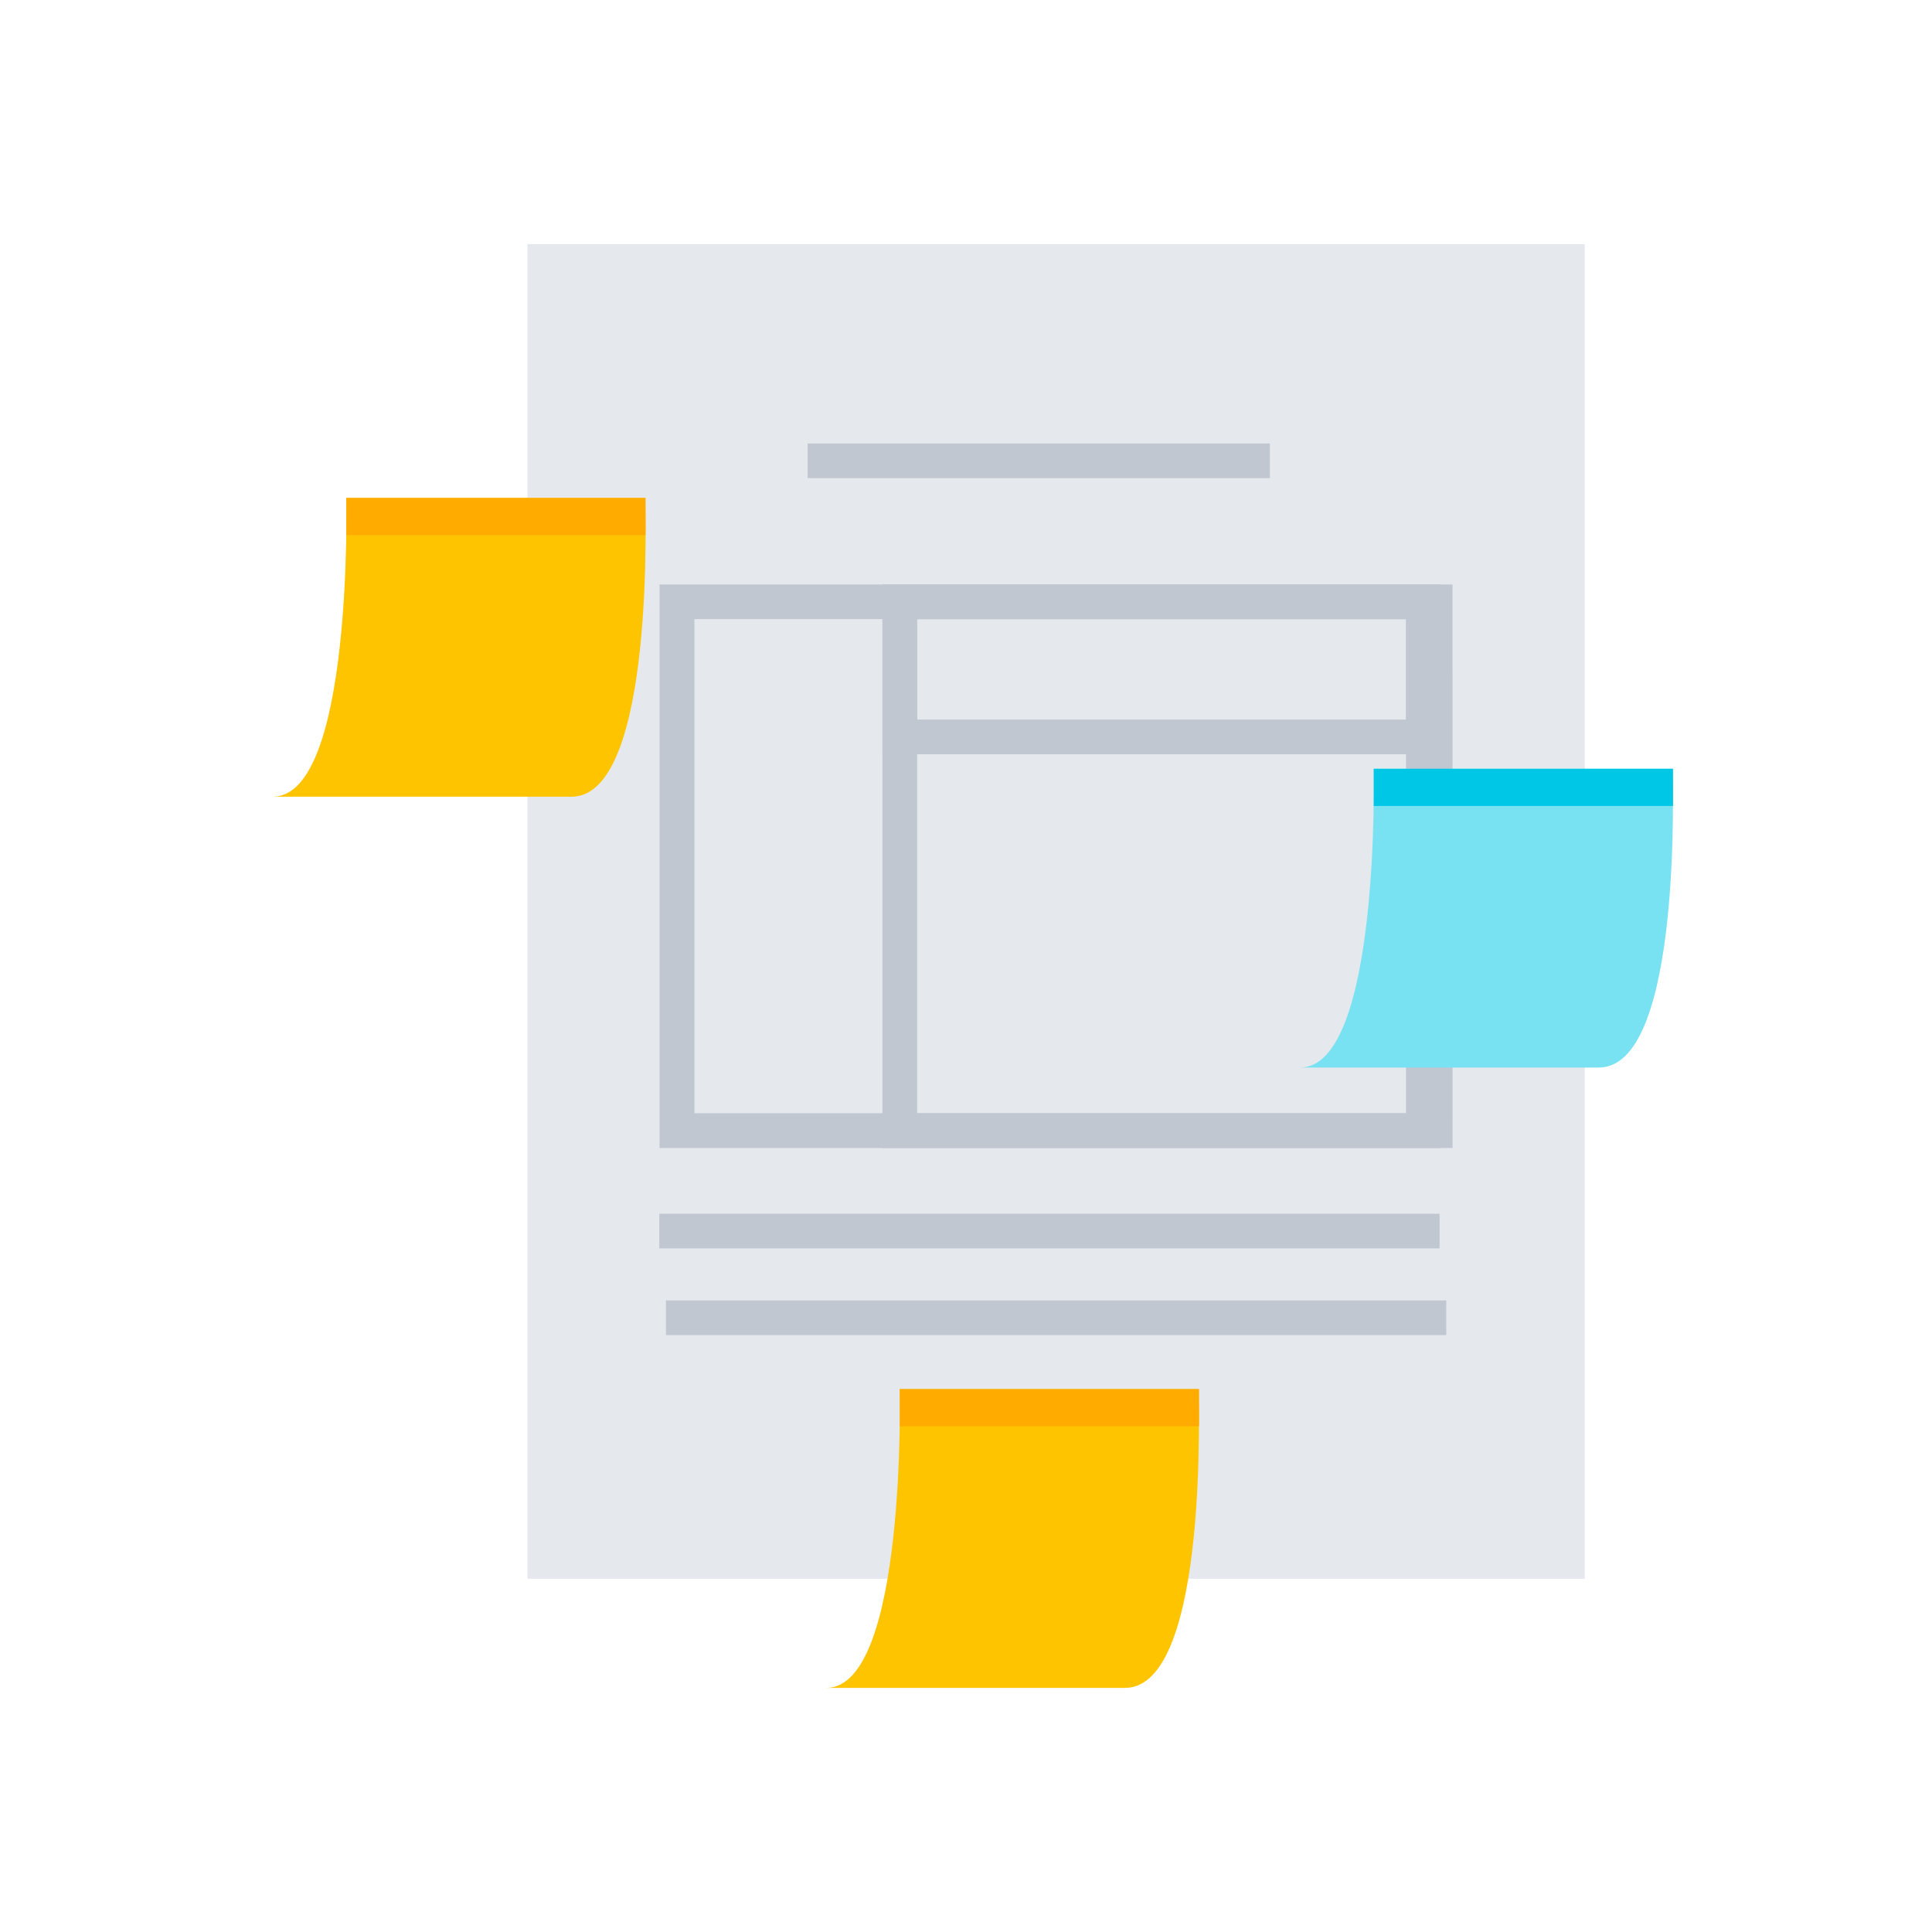 <svg id="Layer_1" data-name="Layer 1" xmlns="http://www.w3.org/2000/svg" viewBox="0 0 345 345"><defs><style>.cls-1{fill:#e5e8ec;}.cls-2{fill:#c1c7d0;}.cls-3{fill:#ffc400;}.cls-4{fill:#ffab00;}.cls-5{fill:#79e2f2;}.cls-6{fill:#00c7e5;}</style></defs><title>Artboard 24</title><rect class="cls-1" x="94.18" y="43.59" width="188.81" height="238.33"/><rect class="cls-2" x="144.22" y="79.19" width="82.54" height="6.19"/><path class="cls-2" d="M259.39,205H117.78V104.37h141.6ZM124,198.78H253.2V110.56H124Z"/><rect class="cls-2" x="117.73" y="216.74" width="139.34" height="6.19"/><rect class="cls-2" x="118.92" y="232.22" width="139.34" height="6.19"/><path class="cls-3" d="M102.06,142.27H48.71c14.36,0,13.13-53.35,13.13-53.35h53.35S117.25,142.27,102.06,142.27Z"/><rect class="cls-4" x="61.84" y="88.92" width="53.44" height="6.64"/><path class="cls-3" d="M200.89,301.41H147.54c14.36,0,13.13-53.35,13.13-53.35H214S216.08,301.41,200.89,301.41Z"/><rect class="cls-4" x="160.68" y="248.05" width="53.44" height="6.64"/><path class="cls-2" d="M257.27,205H157.58V104.37h99.69Zm-93.5-6.19h87.31V110.56H163.77Z"/><path class="cls-5" d="M285.52,190.63H232.17c14.36,0,13.13-53.35,13.13-53.35h53.35S300.71,190.63,285.52,190.63Z"/><rect class="cls-6" x="245.31" y="137.28" width="53.44" height="6.64"/><path class="cls-2" d="M257.27,134.69H157.58V104.37h99.69Zm-93.5-6.19h87.31V110.56H163.77Z"/></svg>